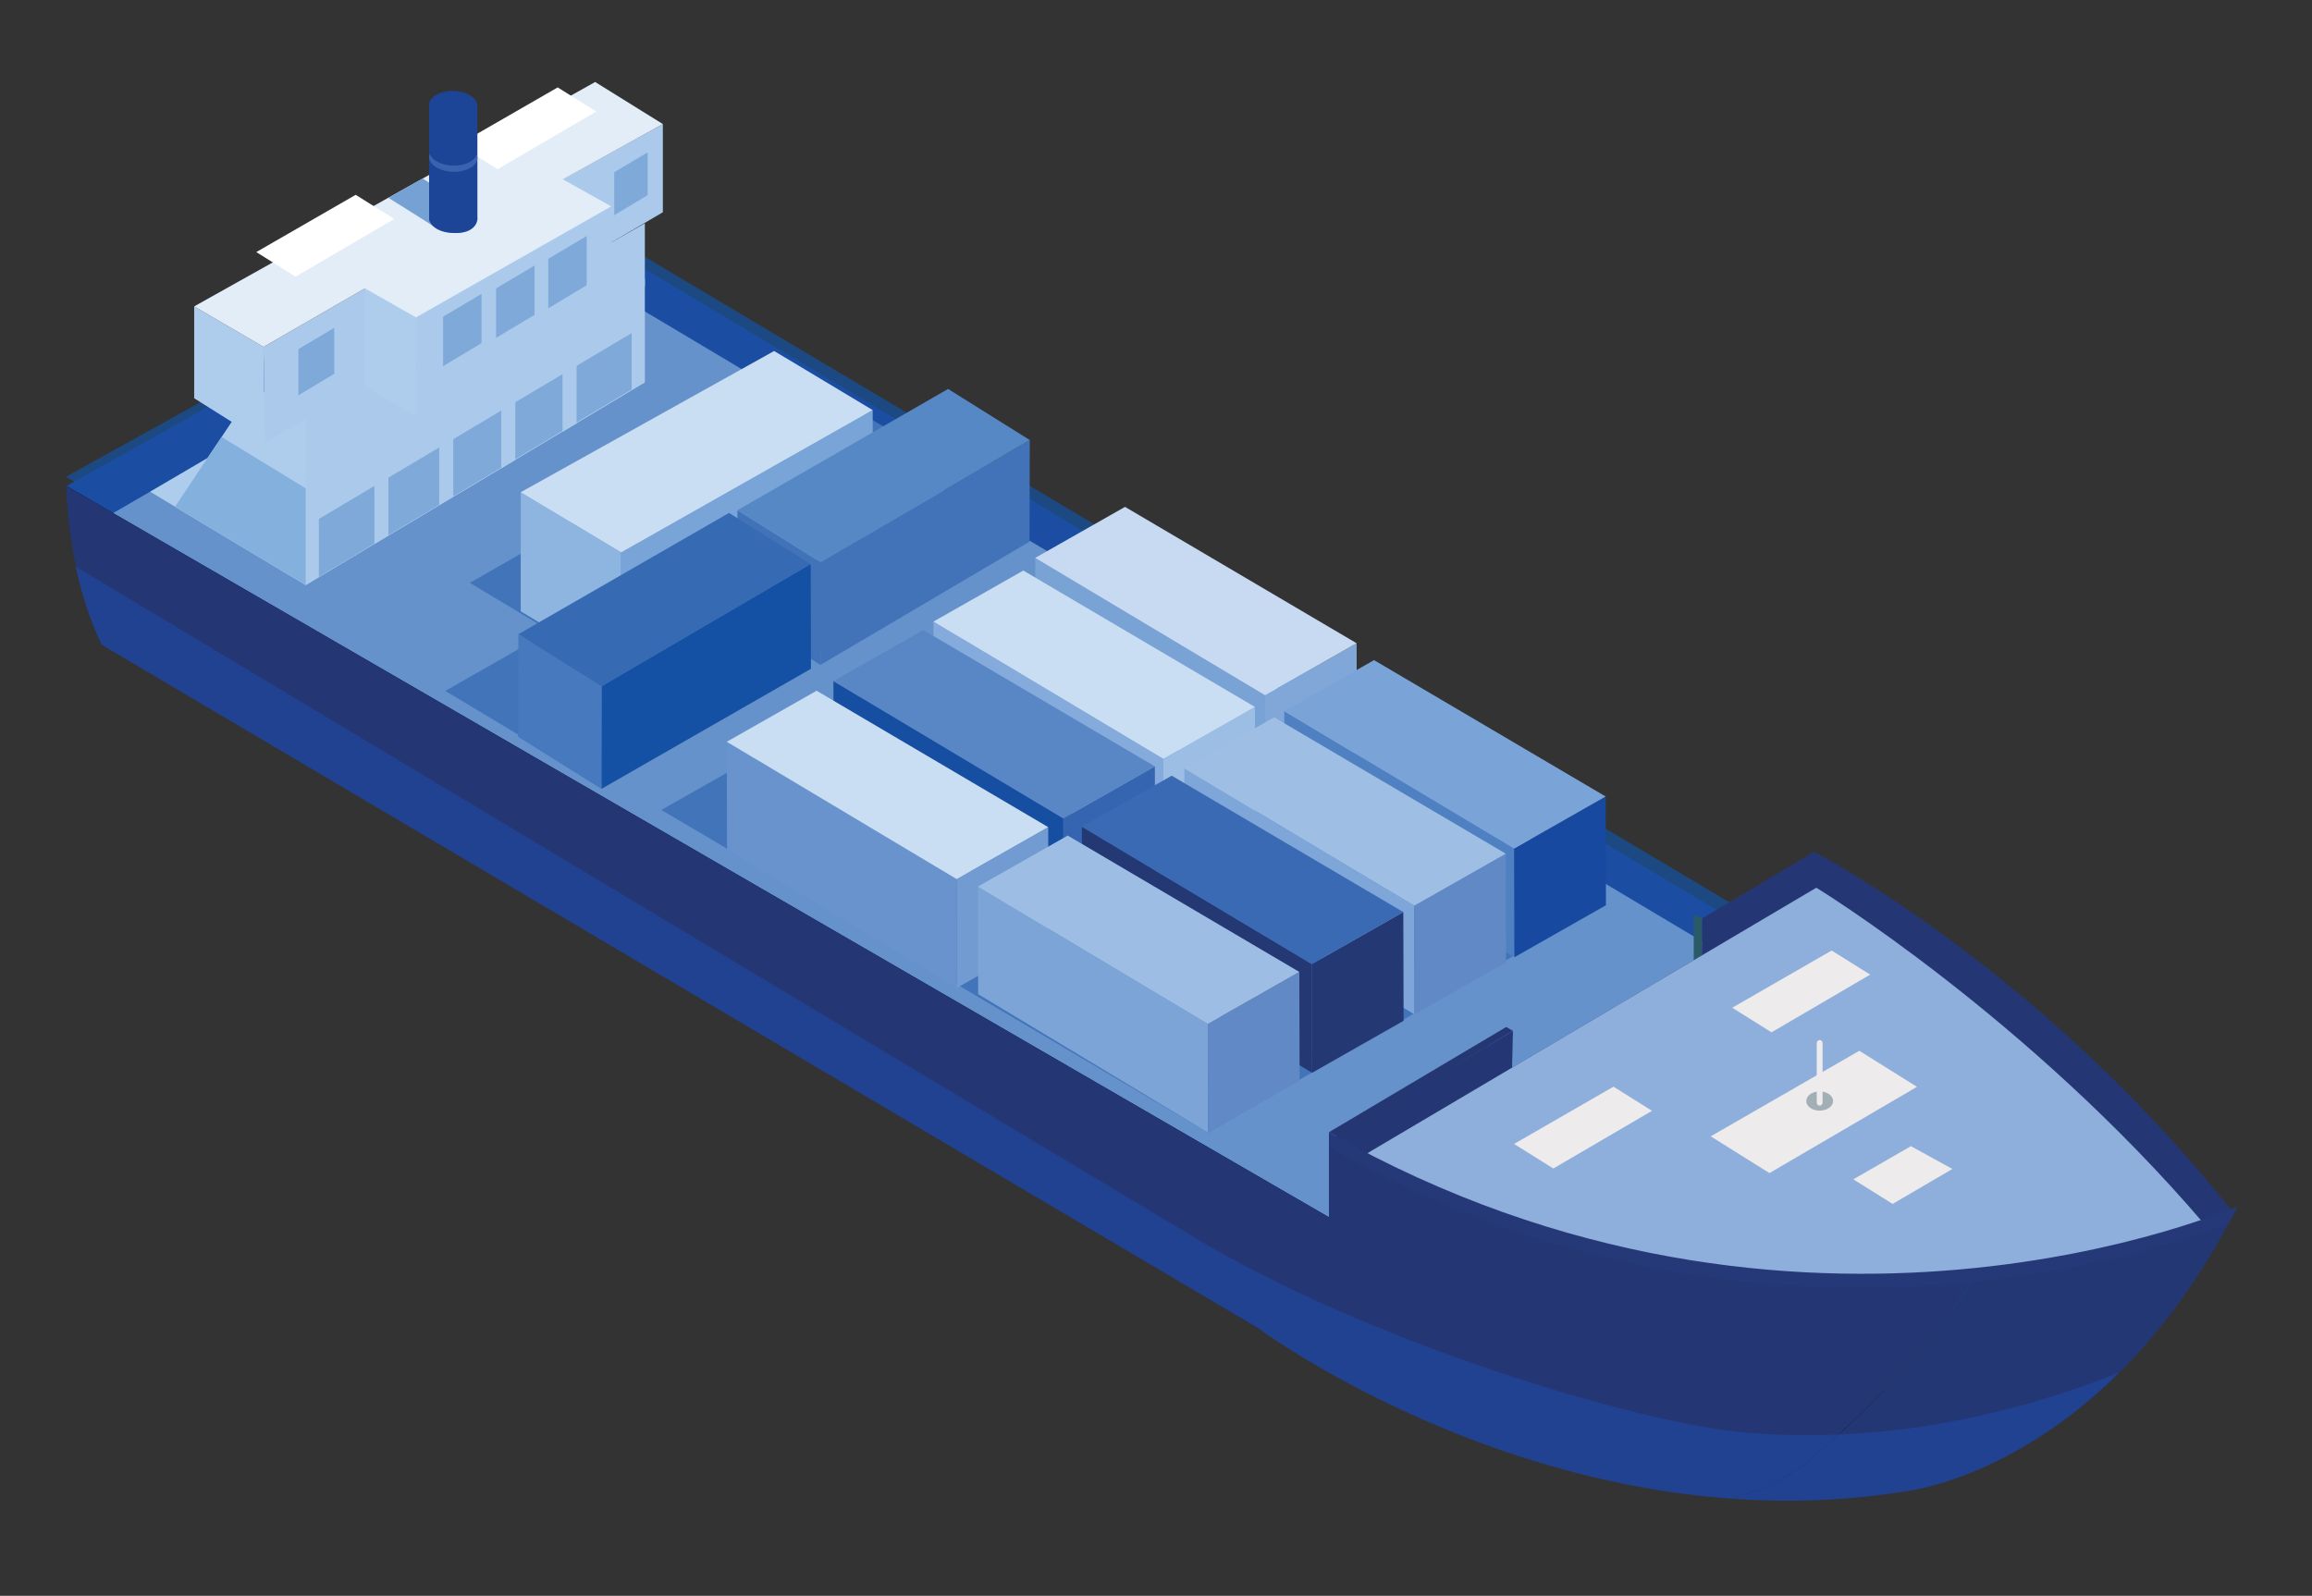 <?xml version="1.0" encoding="utf-8"?>
<!-- Generator: Adobe Illustrator 16.0.0, SVG Export Plug-In . SVG Version: 6.00 Build 0)  -->
<!DOCTYPE svg PUBLIC "-//W3C//DTD SVG 1.1//EN" "http://www.w3.org/Graphics/SVG/1.1/DTD/svg11.dtd">
<svg version="1.1" id="Layer_1" xmlns="http://www.w3.org/2000/svg" xmlns:xlink="http://www.w3.org/1999/xlink" x="0px" y="0px"
	 width="177.483px" height="122.518px" viewBox="0 0 177.483 122.518" enable-background="new 0 0 177.483 122.518"
	 xml:space="preserve">
<rect x="0" y="0" width="177.483" height="122.518" fill="#333333" stroke="none"/>
<g>
	<g>
		<g>
			<polyline fill="#1C4982" points="138.619,72.763 138.497,75.634 42.412,18.171 7.196,37.849 5.059,36.61 42.735,15.688 			"/>
		</g>
	</g>
	<g>
		<g>
			<path fill="#010101" d="M29.253,25.755l102.186,61.288c0,0,11.403,9.456,15.365,27.109c0,0-22.002,4.523-46.092-9.752
				L8.527,49.772L5.095,37.312L29.253,25.755z"/>
		</g>
		<g>
			<g>
				<path fill="#1B4EA2" d="M171.491,93.173c0,0-17.321-18.976-32.232-27.776l-0.726,8.505L42.448,16.438L5.095,37.312
					l99.026,57.358C104.121,94.67,150.542,110.207,171.491,93.173z"/>
			</g>
		</g>
		<g>
			<g>
				<polygon fill="#6692CC" points="8.687,39.392 42.584,19.787 136.119,75.525 104.121,94.67 				"/>
			</g>
		</g>
		<g>
			<g>
				<path fill="#243774" d="M151.715,97.919c-12.976,1.394-30.962,0.279-49.697-10.358v5.893L5.095,37.312c0,0,0,6.5,2.74,12.189
					l88.767,52.464c0,0,16.077,11.606,37.132,12.848c2.087-0.65,4.013-1.627,5.528-3.017
					C144.142,107.63,148.198,103.096,151.715,97.919z"/>
			</g>
		</g>
		<g>
			<g>
				<path fill="#243775" d="M151.715,97.919c-3.517,5.177-7.573,9.711-12.453,13.877c-1.516,1.39-3.441,2.366-5.528,3.017
					c4.189,0.247,8.575,0.087,13.07-0.66c0,0,7.936-0.604,16.298-9.176c2.847-2.916,5.74-6.754,8.39-11.804
					C171.491,93.173,163.762,96.626,151.715,97.919z"/>
			</g>
		</g>
		<g>
			<g>
				<path fill="#243774" d="M139.259,65.396c0,0,17.398,8.978,32.232,27.776c0,0-33.533,14.897-69.474-5.612l14.127-8.407
					l-0.069,2.815l14.56-8.611l0.026-2.844L139.259,65.396z"/>
			</g>
		</g>
	</g>
	<g>
		<g>
			<polygon fill="#AECDEC" points="11.524,37.753 23.47,44.915 49.503,29.351 38.084,22.142 			"/>
		</g>
	</g>
	<g>
		<g>
			<path fill="#8EAEDB" d="M139.432,68.154c0,0,16.209,9.912,29.828,25.88c0,0-29.989,12.616-64.796-5.198L139.432,68.154z"/>
		</g>
	</g>
	<g>
		<g>
			<path fill="#214191" d="M141.136,110.136c-2.212,0.094-4.508,0.066-6.863-0.126c-8.99-0.732-29.546-7.219-42.207-14.785
				C81.769,89.071,26.22,55.747,5.817,43.506c0.404,1.888,1.024,3.988,1.99,5.995l88.767,52.463c0,0,15.601,11.603,36.307,13.094
				c2.411-0.639,4.662-1.686,6.381-3.262C139.901,111.25,140.523,110.696,141.136,110.136z"/>
		</g>
	</g>
	<g>
		<path fill="#214191" d="M141.136,110.136c-0.612,0.561-1.234,1.114-1.874,1.66c-1.719,1.576-3.97,2.623-6.381,3.262
			c4.352,0.314,8.93,0.182,13.636-0.601c0,0,7.949-0.907,16.165-9.099C158.342,107.136,150.507,109.739,141.136,110.136z"/>
	</g>
	<g>
		<g>
			<g>
				<path fill="#ABCAEB" d="M23.47,36.555v8.36l26.033-15.564v-7.939C42.698,24.991,25.232,34.929,23.47,36.555z"/>
			</g>
			<g>
				<polygon fill="#ABCAEB" points="49.503,21.995 49.503,17.142 23.47,32.023 23.47,37.495 				"/>
			</g>
			<g>
				<g>
					<polygon fill="#AECDEC" points="23.47,44.915 13.435,38.9 19.594,29.686 23.47,32.023 					"/>
				</g>
			</g>
			<g>
				<g>
					<polygon fill="#7EA9D9" points="48.492,25.572 48.492,29.9 24.48,44.293 24.48,39.842 					"/>
				</g>
			</g>
		</g>
		<g>
			<g>
				<g>
					<g>
						<polygon fill="#ABCAEB" points="20.23,26.633 20.322,33.981 28.014,29.626 31.938,31.988 46.997,23.092 46.949,18.602 
							50.884,16.297 50.884,9.525 28.014,22.141 						"/>
					</g>
				</g>
			</g>
			<g>
				<g>
					<polygon fill="#AECDEC" points="28.014,22.141 28.014,29.626 31.938,31.988 31.933,24.366 					"/>
				</g>
			</g>
			<g>
				<g>
					<polygon fill="#AECDEC" points="14.907,23.523 14.907,30.577 20.322,33.981 20.23,26.633 					"/>
				</g>
			</g>
		</g>
	</g>
	<g>
		<polygon fill="#4274B9" points="36.062,44.749 48.007,51.911 74.041,36.347 62.508,29.658 		"/>
	</g>
	<g>
		<g>
			<polygon fill="#4274B9" points="34.181,53.047 46.126,60.208 72.16,44.645 60.628,37.956 			"/>
		</g>
	</g>
	<g>
		<g>
			<polygon fill="#4274B9" points="50.765,62.182 92.739,86.962 123.181,69.343 81.914,44.555 			"/>
		</g>
	</g>
	<g>
		<polygon fill="#7EA9D9" points="36.965,22.562 34.015,24.314 34.015,28.114 36.965,26.346 		"/>
	</g>
	<g>
		<polygon fill="#7EA9D9" points="41.034,20.388 38.084,22.142 38.084,25.94 41.034,24.172 		"/>
	</g>
	<g>
		<g>
			<polygon fill="#7EA9D9" points="45.04,18.116 42.088,19.871 42.088,23.67 45.04,21.9 			"/>
		</g>
	</g>
	<g>
		<polygon fill="#7EA9D9" points="49.718,11.696 47.153,13.22 47.153,16.521 49.718,14.984 		"/>
	</g>
	<g>
		<polygon fill="#7EA9D9" points="25.661,25.167 22.907,26.804 22.907,30.351 25.661,28.699 		"/>
	</g>
	<g>
		<g>
			<polygon fill="#E3EDF8" points="20.23,26.633 14.907,23.523 45.688,6.295 50.884,9.525 43.216,13.773 46.92,15.845 
				31.933,24.366 28.014,22.141 			"/>
		</g>
	</g>
	<g>
		<g>
			<g>
				<g>
					<g>
						<polygon fill="#79A4D7" points="47.685,51.562 66.994,40.536 66.994,31.486 47.685,42.416 						"/>
					</g>
				</g>
			</g>
			<g>
				<g>
					<g>
						<polygon fill="#8EB5E0" points="39.975,46.938 47.685,51.562 47.685,42.416 39.975,37.791 						"/>
					</g>
				</g>
			</g>
		</g>
		<g>
			<g>
				<polygon fill="#CADEF3" points="66.994,31.486 59.427,26.948 39.975,37.791 47.685,42.416 				"/>
			</g>
		</g>
	</g>
	<g>
		<g>
			<g>
				<g>
					<g>
						<polygon fill="#4273B9" points="62.984,51.052 79.033,41.584 79.052,33.786 63.002,43.171 						"/>
					</g>
				</g>
			</g>
			<g>
				<g>
					<polygon fill="#4273B9" points="56.593,47.054 62.984,51.052 63.002,43.171 56.611,39.173 					"/>
				</g>
			</g>
		</g>
		<g>
			<g>
				<polygon fill="#5788C6" points="79.052,33.786 72.78,29.862 56.611,39.173 63.002,43.171 				"/>
			</g>
		</g>
	</g>
	<g>
		<g>
			<g>
				<g>
					<g>
						<polygon fill="#1451A4" points="46.167,60.569 62.255,51.347 62.235,43.304 46.186,52.688 						"/>
					</g>
				</g>
			</g>
			<g>
				<g>
					<g>
						<polygon fill="#4679BD" points="39.776,56.571 46.167,60.569 46.186,52.688 39.794,48.69 						"/>
					</g>
				</g>
			</g>
		</g>
		<g>
			<g>
				<polygon fill="#366BB4" points="62.235,43.304 55.963,39.38 39.794,48.69 46.186,52.688 				"/>
			</g>
		</g>
	</g>
	<g>
		<g>
			<path fill="#253979" d="M102.018,88.061v-1.125c36.131,20.513,69.767,5.669,69.767,5.669c-0.262,0.498-0.405,0.803-0.672,1.278
				C165.891,95.948,134.906,106.732,102.018,88.061z"/>
		</g>
	</g>
	<g>
		<g>
			<g>
				<g>
					<g>
						<polygon fill="#79A2D5" points="97.138,61.726 79.488,51.093 79.468,42.833 97.115,53.379 						"/>
					</g>
				</g>
			</g>
			<g>
				<g>
					<g>
						<g>
							<polygon fill="#81A7D8" points="104.163,57.733 97.138,61.726 97.115,53.379 104.142,49.386 							"/>
						</g>
					</g>
				</g>
			</g>
		</g>
		<g>
			<g>
				<polygon fill="#C7DAF1" points="79.468,42.833 86.363,38.915 104.142,49.386 97.115,53.379 				"/>
			</g>
		</g>
	</g>
	<g>
		<g>
			<g>
				<g>
					<g>
						<polygon fill="#84ABDB" points="89.327,66.616 71.68,55.982 71.658,47.723 89.307,58.269 						"/>
					</g>
				</g>
			</g>
			<g>
				<g>
					<g>
						<polygon fill="#9DBEE4" points="96.354,62.623 89.327,66.616 89.307,58.269 96.333,54.276 						"/>
					</g>
				</g>
			</g>
		</g>
		<g>
			<g>
				<polygon fill="#CADEF3" points="71.658,47.723 78.554,43.804 96.333,54.276 89.307,58.269 				"/>
			</g>
		</g>
	</g>
	<g>
		<g>
			<g>
				<g>
					<g>
						<polygon fill="#164EA2" points="81.648,71.182 64,60.549 63.979,52.289 81.627,62.834 						"/>
					</g>
				</g>
			</g>
			<g>
				<g>
					<g>
						<polygon fill="#3565B0" points="88.675,67.189 81.648,71.182 81.627,62.834 88.654,58.841 						"/>
					</g>
				</g>
			</g>
		</g>
		<g>
			<g>
				<polygon fill="#5987C6" points="63.979,52.289 70.875,48.37 88.654,58.841 81.627,62.834 				"/>
			</g>
		</g>
	</g>
	<g>
		<g>
			<g>
				<g>
					<g>
						<polygon fill="#4F80C1" points="116.256,73.493 98.606,62.86 98.586,54.601 116.234,65.146 						"/>
					</g>
				</g>
			</g>
			<g>
				<g>
					<g>
						<polygon fill="#16499F" points="123.282,69.501 116.256,73.493 116.234,65.146 123.261,61.153 						"/>
					</g>
				</g>
			</g>
		</g>
		<g>
			<g>
				<polygon fill="#7AA4D7" points="98.586,54.601 105.481,50.682 123.261,61.153 116.234,65.146 				"/>
			</g>
		</g>
	</g>
	<g>
		<g>
			<g>
				<g>
					<g>
						<polygon fill="#7FA6D8" points="108.588,77.884 90.939,67.25 90.919,58.99 108.566,69.536 						"/>
					</g>
				</g>
			</g>
			<g>
				<g>
					<g>
						<polygon fill="#6089C6" points="115.614,73.891 108.588,77.884 108.566,69.536 115.594,65.543 						"/>
					</g>
				</g>
			</g>
		</g>
		<g>
			<g>
				<polygon fill="#9FBEE4" points="90.919,58.99 97.814,55.071 115.594,65.543 108.566,69.536 				"/>
			</g>
		</g>
	</g>
	<g>
		<g>
			<g>
				<g>
					<polygon fill="#243874" points="100.722,82.365 83.073,71.731 83.053,63.472 100.701,74.019 					"/>
				</g>
			</g>
			<g>
				<g>
					<g>
						<polygon fill="#243874" points="107.748,78.373 100.722,82.365 100.701,74.019 107.727,70.025 						"/>
					</g>
				</g>
			</g>
		</g>
		<g>
			<g>
				<polygon fill="#3A6AB3" points="83.053,63.472 89.948,59.554 107.727,70.025 100.701,74.019 				"/>
			</g>
		</g>
	</g>
	<g>
		<g>
			<g>
				<g>
					<g>
						<polygon fill="#6893CD" points="73.461,75.844 55.813,65.21 55.792,56.951 73.439,67.497 						"/>
					</g>
				</g>
			</g>
			<g>
				<g>
					<g>
						<polygon fill="#729BD1" points="80.487,71.852 73.461,75.844 73.439,67.497 80.467,63.504 						"/>
					</g>
				</g>
			</g>
		</g>
		<g>
			<polygon fill="#CADEF3" points="55.792,56.951 62.688,53.032 80.467,63.504 73.439,67.497 			"/>
		</g>
	</g>
	<g>
		<g>
			<g>
				<g>
					<g>
						<polygon fill="#7DA4D6" points="92.739,86.962 75.09,76.329 75.07,68.069 92.718,78.615 						"/>
					</g>
				</g>
			</g>
			<g>
				<g>
					<g>
						<polygon fill="#6089C6" points="99.766,82.97 92.739,86.962 92.718,78.615 99.745,74.622 						"/>
					</g>
				</g>
			</g>
		</g>
		<g>
			<g>
				<polygon fill="#9EBDE4" points="75.07,68.069 81.966,64.151 99.745,74.622 92.718,78.615 				"/>
			</g>
		</g>
	</g>
	<g>
		<g>
			<polygon fill="#2A5968" points="130.019,73.712 130.019,70.222 130.656,70.506 130.656,73.334 			"/>
		</g>
		<g>
			<polygon fill="#243772" points="115.627,78.847 116.141,79.145 102.673,87.298 102.014,86.928 			"/>
		</g>
	</g>
	<g>
		<polygon fill="#FFFFFF" points="30.267,16.81 27.305,14.957 19.674,19.353 22.69,21.239 		"/>
	</g>
	<g>
		<polygon fill="#FFFFFF" points="45.771,8.563 42.812,6.711 35.18,11.106 38.196,12.993 		"/>
	</g>
	<g>
		<g>
			<path fill="#75A1D5" d="M29.818,15.188l2.625-1.482l3.534,2.255c0.407,0.21,0.671,0.516,0.671,0.857
				c0,0.609-0.829,1.091-1.854,1.072c-0.644-0.01-1.208-0.218-1.538-0.521C33.109,17.233,29.818,15.188,29.818,15.188z"/>
		</g>
		<g>
			<g>
				<path fill="#1D4597" d="M36.648,8.126L32.94,8.061v8.828c0,0,0.217,0.958,1.947,1.003c1.731,0.045,1.761-1.072,1.761-1.072
					V8.126z"/>
			</g>
			<g>
				<path fill="#1D4597" d="M32.94,8.061c0,0.609,0.831,1.12,1.854,1.138c1.025,0.018,1.854-0.464,1.854-1.072
					c0-0.612-0.829-1.123-1.854-1.141C33.771,6.968,32.94,7.449,32.94,8.061z"/>
			</g>
			<g>
				<path fill="#3963AE" d="M34.794,12.713c0.888,0.016,1.625-0.344,1.809-0.836c0.028,0.078,0.046,0.157,0.046,0.24
					c0,0.609-0.829,1.091-1.854,1.072c-1.022-0.018-1.854-0.528-1.854-1.138c0-0.082,0.018-0.161,0.046-0.238
					C33.17,12.313,33.909,12.697,34.794,12.713z"/>
			</g>
		</g>
	</g>
	<g>
		<g>
			<polygon fill="#84B0DE" points="17.011,33.55 23.47,37.495 23.47,44.915 13.435,38.9 			"/>
		</g>
	</g>
	<g>
		<polygon fill="#ABCAEB" points="29.818,41.116 28.741,41.762 28.741,36.873 29.818,36.257 		"/>
	</g>
	<g>
		<polygon fill="#ABCAEB" points="34.795,38.126 33.717,38.772 33.717,33.884 34.795,33.267 		"/>
	</g>
	<g>
		<polygon fill="#ABCAEB" points="39.559,35.313 38.481,35.96 38.481,31.071 39.559,30.454 		"/>
	</g>
	<g>
		<polygon fill="#ABCAEB" points="44.264,32.509 43.186,33.155 43.186,28.266 44.264,27.647 		"/>
	</g>
	<g>
		<polygon fill="#EDEBEB" points="126.821,85.283 123.86,83.431 116.229,87.827 119.244,89.714 		"/>
	</g>
	<g>
		<g>
			<polygon fill="#EDEBEB" points="143.567,74.827 140.607,72.976 132.976,77.37 135.992,79.258 			"/>
		</g>
	</g>
	<g>
		<polygon fill="#EDEBEB" points="149.879,89.747 146.692,87.997 142.271,90.545 145.287,92.433 		"/>
	</g>
	<g>
		<polygon fill="#EDEBEB" points="147.16,83.442 142.734,80.673 131.324,87.243 135.835,90.065 		"/>
	</g>
	<g>
		<polygon fill="#EDEBEB" points="144.022,83.51 141.687,82.048 135.664,85.516 138.046,87.005 		"/>
	</g>
	<g>
		<ellipse fill="#A2AFB6" cx="139.689" cy="84.531" rx="1.029" ry="0.739"/>
	</g>
	<g>
		<path fill="#EDEBEB" d="M139.913,84.663c0,0.123-0.101,0.224-0.224,0.224l0,0c-0.124,0-0.224-0.101-0.224-0.224v-4.587
			c0-0.125,0.1-0.225,0.224-0.225l0,0c0.123,0,0.224,0.1,0.224,0.225V84.663z"/>
	</g>
</g>
</svg>
